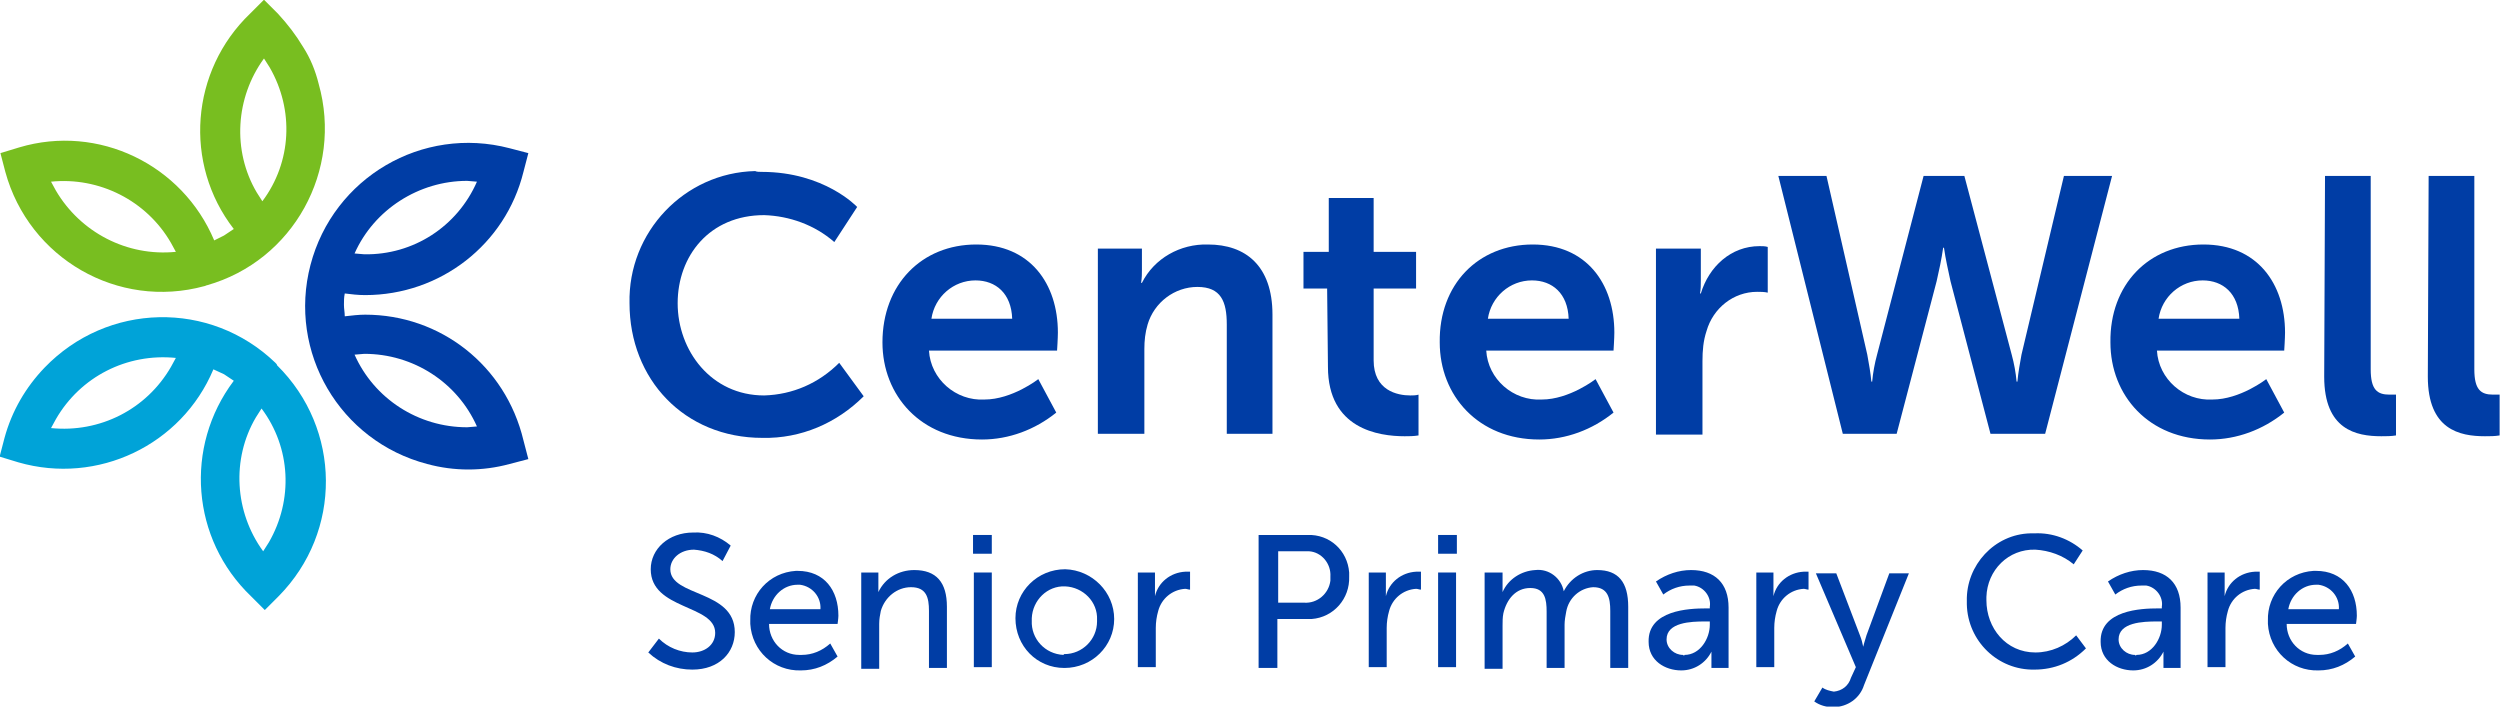 <?xml version="1.0" encoding="utf-8"?>
<!-- Generator: Adobe Illustrator 28.2.0, SVG Export Plug-In . SVG Version: 6.00 Build 0)  -->
<svg version="1.1" id="Layer_1" xmlns="http://www.w3.org/2000/svg" xmlns:xlink="http://www.w3.org/1999/xlink" x="0px" y="0px"
	 viewBox="0 0 306.4 86.6" style="enable-background:new 0 0 306.4 86.6;" xml:space="preserve">
<style type="text/css">
	.st0{fill:#003DA5;}
	.st1{fill:#78BE20;}
	.st2{fill:#00A3D8;}
</style>
<g id="Group_25493" transform="translate(6301.254 19615.566)">
	<path id="Path_20061" class="st0" d="M-6207.9-19594.5c7.7,0,11.7,4.3,11.7,4.3l-2.8,4.3c-2.4-2.1-5.5-3.2-8.6-3.3
		c-6.7,0-10.6,5-10.6,10.8s4.1,11.3,10.6,11.3c3.5-0.1,6.7-1.5,9.2-4l3,4.1c-3.3,3.3-7.7,5.2-12.4,5.1c-9.6,0-16.3-7.2-16.3-16.5
		c-0.2-8.7,6.7-16,15.4-16.2C-6208.5-19594.5-6208.2-19594.5-6207.9-19594.5"/>
	<path id="Path_20062" class="st0" d="M-6181.6-19585.6c6.6,0,10,4.8,10,10.8c0,0.7-0.1,2.2-0.1,2.2h-15.7c0.2,3.5,3.3,6.2,6.8,6
		c3.4,0,6.6-2.5,6.6-2.5l2.2,4.1c-2.6,2.1-5.8,3.3-9.1,3.3c-7.5,0-12.2-5.4-12.2-11.9
		C-6193.1-19580.7-6188.3-19585.6-6181.6-19585.6 M-6177.2-19576.5c-0.1-3.1-2-4.7-4.5-4.7c-2.7,0-5,2-5.4,4.7H-6177.2z"/>
	<path id="Path_20063" class="st0" d="M-6166.7-19585.1h5.4v2.6c0,0.5,0,1-0.1,1.6h0.1c1.5-3,4.7-4.8,8.1-4.7c4.6,0,7.9,2.6,7.9,8.6
		v14.6h-5.6v-13.4c0-2.8-0.7-4.6-3.6-4.6c-2.8,0-5.3,1.9-6.1,4.6c-0.3,1-0.4,2-0.4,3v10.4h-5.7L-6166.7-19585.1z"/>
	<path id="Path_20064" class="st0" d="M-6138.6-19580.2h-2.9v-4.5h3.1v-6.6h5.5v6.6h5.2v4.5h-5.2v8.8c0,3.7,2.9,4.3,4.5,4.3
		c0.3,0,0.7,0,1-0.1v5c-0.6,0.1-1.2,0.1-1.7,0.1c-3.2,0-9.4-0.9-9.4-8.5L-6138.6-19580.2z"/>
	<path id="Path_20065" class="st0" d="M-6113.4-19585.6c6.6,0,10,4.8,10,10.8c0,0.7-0.1,2.2-0.1,2.2h-15.6c0.2,3.5,3.3,6.2,6.8,6
		c3.4,0,6.6-2.5,6.6-2.5l2.2,4.1c-2.6,2.1-5.8,3.3-9.1,3.3c-7.5,0-12.2-5.4-12.2-11.9
		C-6124.9-19580.7-6120.1-19585.6-6113.4-19585.6 M-6109-19576.5c-0.1-3.1-2-4.7-4.5-4.7c-2.7,0-5,2-5.4,4.7H-6109z"/>
	<path id="Path_20066" class="st0" d="M-6098.2-19585.1h5.4v3.9c0,0.5,0,1.1-0.1,1.6h0.1c1-3.3,3.7-5.8,7.2-5.8c0.3,0,0.7,0,1,0.1
		v5.6c-0.4-0.1-0.9-0.1-1.3-0.1c-2.9,0-5.4,2-6.2,4.8c-0.4,1.2-0.5,2.4-0.5,3.7v9h-5.7V-19585.1z"/>
	<path id="Path_20067" class="st0" d="M-6054.7-19572.1c0.3,1.1,0.5,2.2,0.6,3.3h0.1c0.1-1.1,0.3-2.2,0.5-3.3l5.2-21.9h5.9
		l-8.2,31.6h-6.7l-4.9-18.7c-0.3-1.4-0.6-2.7-0.8-4.1h-0.1c-0.2,1.4-0.5,2.8-0.8,4.1l-4.9,18.7h-6.6l-7.9-31.6h5.9l5,21.9
		c0.2,1.1,0.4,2.2,0.5,3.3h0.1c0.1-1.1,0.3-2.2,0.6-3.3l5.7-21.9h5L-6054.7-19572.1z"/>
	<path id="Path_20068" class="st0" d="M-6031.2-19585.6c6.6,0,10,4.8,10,10.8c0,0.7-0.1,2.2-0.1,2.2h-15.6c0.2,3.5,3.3,6.2,6.8,6
		c3.4,0,6.6-2.5,6.6-2.5l2.2,4.1c-2.6,2.1-5.8,3.3-9.1,3.3c-7.5,0-12.2-5.4-12.2-11.9
		C-6042.7-19580.7-6037.9-19585.6-6031.2-19585.6 M-6026.8-19576.5c-0.1-3.1-2-4.7-4.5-4.7c-2.7,0-5,2-5.4,4.7H-6026.8z"/>
	<path id="Path_20069" class="st0" d="M-6016.3-19594h5.6v23.7c0,2.5,0.8,3.1,2.3,3.1h0.8v5c-0.6,0.1-1.2,0.1-1.8,0.1
		c-3.1,0-7-0.8-7-7.3L-6016.3-19594z"/>
	<path id="Path_20070" class="st0" d="M-6003.6-19594h5.6v23.7c0,2.5,0.8,3.1,2.3,3.1h0.8v5c-0.6,0.1-1.2,0.1-1.8,0.1
		c-3.1,0-7-0.8-7-7.3L-6003.6-19594z"/>
	<path id="Path_20071" class="st0" d="M-6256.5-19577c-0.8,0-1.6,0.1-2.5,0.2c0-0.5-0.1-0.9-0.1-1.4s0-0.9,0.1-1.4
		c0.8,0.1,1.6,0.2,2.5,0.2c9.2,0,17.2-6.2,19.4-15.1l0.6-2.3l-2.3-0.6c-10.7-2.8-21.6,3.6-24.4,14.3c-2.8,10.7,3.6,21.6,14.3,24.4
		c3.3,0.9,6.8,0.9,10.1,0l2.3-0.6l-0.6-2.3C-6239.3-19570.8-6247.3-19577-6256.5-19577 M-6244-19593.4l1.2,0.1
		c-2.4,5.5-7.8,9-13.8,8.9l-1.2-0.1C-6255.4-19589.9-6249.9-19593.4-6244-19593.4 M-6244-19563.2c-6,0-11.4-3.5-13.8-8.9l1.2-0.1
		c6,0,11.4,3.5,13.8,8.9L-6244-19563.2"/>
	<path id="Path_20072" class="st1" d="M-6264.1-19609.8c-0.9-1.5-1.9-2.8-3.1-4.1l-1.7-1.7l-1.7,1.7c-7.3,7-8.2,18.4-2,26.4
		l-1.2,0.8l-1.2,0.6c-3.9-9.3-14.2-14.3-23.9-11.4l-2.3,0.7l0.6,2.3c2.9,10.6,13.8,16.9,24.4,14c0.1,0,0.2-0.1,0.3-0.1l0,0
		c10.6-3,16.7-14.1,13.7-24.7C-6262.6-19606.9-6263.2-19608.4-6264.1-19609.8 M-6294.4-19592.2c-0.2-0.4-0.4-0.7-0.6-1.1
		c5.9-0.6,11.7,2.3,14.7,7.5c0.2,0.4,0.4,0.7,0.6,1.1C-6285.7-19584.1-6291.4-19587.1-6294.4-19592.2 M-6268.9-19608.4l0.7,1.1
		c3,5.2,2.7,11.6-0.9,16.4l-0.7-1.1C-6272.8-19597.1-6272.4-19603.6-6268.9-19608.4"/>
	<path id="Path_20073" class="st2" d="M-6267.5-19571.1L-6267.5-19571.1c-8-7.7-20.6-7.4-28.3,0.6c-2.3,2.4-4,5.3-4.9,8.6l-0.6,2.3
		l2.3,0.7c9.7,2.8,20-2.1,23.9-11.4l1.3,0.6l1.2,0.8c-6.1,8.1-5.2,19.4,2.1,26.4l1.7,1.7l1.7-1.7c7.8-7.9,7.7-20.5-0.2-28.3
		C-6267.3-19570.9-6267.4-19571-6267.5-19571.1 M-6280.3-19570.6c-3,5.2-8.7,8.1-14.7,7.5c0.2-0.4,0.4-0.7,0.6-1.1
		c3-5.2,8.7-8.1,14.7-7.5C-6279.9-19571.3-6280.1-19571-6280.3-19570.6 M-6268.3-19549.1l-0.7,1.1c-3.5-4.8-3.9-11.3-0.9-16.4
		l0.7-1.1C-6265.6-19560.7-6265.3-19554.3-6268.3-19549.1"/>
	<path id="Path_20074" class="st0" d="M-6220.5-19537.3c1.1,1.1,2.6,1.7,4.1,1.7c1.5,0,2.8-0.9,2.8-2.4c0-3.5-7.9-2.8-7.9-7.8
		c0-2.5,2.2-4.5,5.2-4.5c1.7-0.1,3.3,0.5,4.6,1.6l-1,1.9c-1-0.9-2.2-1.3-3.5-1.4c-1.7,0-2.9,1.1-2.9,2.4c0,3.4,7.9,2.5,7.9,7.7
		c0,2.5-1.9,4.6-5.2,4.6c-2,0-3.9-0.7-5.4-2.1L-6220.5-19537.3z"/>
	<path id="Path_20075" class="st0" d="M-6203.5-19545.6c3.3,0,5,2.4,5,5.5c0,0.3-0.1,1-0.1,1h-8.4c0,2.1,1.6,3.8,3.7,3.8
		c0.1,0,0.2,0,0.3,0c1.3,0,2.5-0.5,3.5-1.4l0.9,1.6c-1.3,1.1-2.8,1.7-4.5,1.7c-3.3,0.1-6-2.4-6.2-5.7c0-0.1,0-0.3,0-0.4
		c-0.1-3.2,2.3-5.9,5.6-6.1C-6203.6-19545.6-6203.5-19545.6-6203.5-19545.6 M-6200.7-19540.9c0.1-1.5-1-2.8-2.5-3
		c-0.1,0-0.2,0-0.3,0c-1.7,0-3.1,1.3-3.4,3H-6200.7z"/>
	<path id="Path_20076" class="st0" d="M-6195.8-19545.4h2.2v1.5c0,0.3,0,0.6,0,0.9h0c0.8-1.7,2.5-2.7,4.4-2.7c2.7,0,4,1.5,4,4.5v7.5
		h-2.2v-7c0-1.6-0.3-2.9-2.2-2.9c-1.7,0-3.2,1.2-3.7,2.9c-0.1,0.5-0.2,1-0.2,1.6v5.5h-2.2V-19545.4z"/>
	<path id="Path_20077" class="st0" d="M-6182-19550h2.3v2.3h-2.3V-19550z M-6181.9-19545.4h2.2v11.6h-2.2V-19545.4z"/>
	<path id="Path_20078" class="st0" d="M-6164.7-19539.7c0,3.3-2.7,6-6.1,6s-6-2.7-6-6.1c0-3.3,2.7-6,6.1-6
		C-6167.4-19545.7-6164.7-19543-6164.7-19539.7 M-6170.8-19535.4c2.2,0,4-1.8,4-4c0-0.1,0-0.1,0-0.2c0.1-2.2-1.7-4-3.9-4.1
		s-4,1.7-4.1,3.9c0,0.1,0,0.2,0,0.3c-0.1,2.2,1.6,4.1,3.9,4.2C-6170.9-19535.4-6170.8-19535.4-6170.8-19535.4"/>
	<path id="Path_20079" class="st0" d="M-6161.9-19545.4h2.2v2c0,0.3,0,0.6,0,0.9h0c0.4-1.7,1.9-2.9,3.7-3h0.6v2.2
		c-0.2,0-0.4-0.1-0.6-0.1c-1.6,0.1-2.9,1.2-3.3,2.7c-0.2,0.7-0.3,1.4-0.3,2.1v4.8h-2.2V-19545.4z"/>
	<path id="Path_20080" class="st0" d="M-6146.9-19550h5.9c2.7-0.1,4.9,1.9,5.1,4.6c0,0.2,0,0.3,0,0.5c0.1,2.7-1.9,5-4.6,5.2
		c-0.2,0-0.3,0-0.5,0h-3.7v6h-2.3V-19550z M-6141.4-19541.7c1.6,0.1,3-1.1,3.2-2.7c0-0.2,0-0.3,0-0.5c0.1-1.6-1.1-3-2.6-3.1
		c-0.2,0-0.3,0-0.5,0h-3.3v6.3H-6141.4z"/>
	<path id="Path_20081" class="st0" d="M-6133.6-19545.4h2.2v2c0,0.3,0,0.6,0,0.9h0c0.4-1.7,1.9-2.9,3.7-3h0.6v2.2
		c-0.2,0-0.4-0.1-0.6-0.1c-1.6,0.1-2.9,1.2-3.3,2.7c-0.2,0.7-0.3,1.4-0.3,2.1v4.8h-2.2V-19545.4z"/>
	<path id="Path_20082" class="st0" d="M-6125-19550h2.3v2.3h-2.3V-19550z M-6125-19545.4h2.2v11.6h-2.2V-19545.4z"/>
	<path id="Path_20083" class="st0" d="M-6119.3-19545.4h2.2v1.5c0,0.3,0,0.6,0,0.9h0c0.7-1.6,2.3-2.6,4-2.7c1.7-0.2,3.2,1,3.5,2.6h0
		c0.8-1.6,2.4-2.6,4.1-2.6c2.6,0,3.8,1.5,3.8,4.5v7.5h-2.2v-7c0-1.6-0.3-2.9-2.1-2.9c-1.6,0.1-3,1.3-3.3,3c-0.1,0.5-0.2,1.1-0.2,1.6
		v5.3h-2.2v-6.9c0-1.5-0.2-2.9-2-2.9c-1.8,0-2.9,1.4-3.3,3.1c-0.1,0.5-0.1,1-0.1,1.5v5.3h-2.2L-6119.3-19545.4z"/>
	<path id="Path_20084" class="st0" d="M-6092.2-19541h0.5v-0.2c0.2-1.2-0.7-2.4-1.9-2.6c-0.2,0-0.4,0-0.6,0c-1.2,0-2.3,0.4-3.2,1.1
		l-0.9-1.6c1.3-0.9,2.8-1.4,4.3-1.4c2.9,0,4.6,1.6,4.6,4.6v7.4h-2.1v-1.1c0-0.3,0-0.6,0-0.9h0c-0.7,1.4-2.1,2.3-3.7,2.3
		c-2,0-4-1.2-4-3.5C-6099.3-19540.8-6094.2-19541-6092.2-19541 M-6094.8-19535.3c1.9,0,3.1-2,3.1-3.7v-0.4h-0.6
		c-1.7,0-4.7,0.1-4.7,2.2c0,1.1,1,1.9,2,1.9C-6094.9-19535.2-6094.8-19535.2-6094.8-19535.3"/>
	<path id="Path_20085" class="st0" d="M-6086.1-19545.4h2.2v2c0,0.3,0,0.6,0,0.9h0c0.4-1.7,1.9-2.9,3.7-3h0.6v2.2
		c-0.2,0-0.4-0.1-0.6-0.1c-1.6,0.1-2.9,1.2-3.3,2.7c-0.2,0.7-0.3,1.4-0.3,2.1v4.8h-2.2V-19545.4z"/>
	<path id="Path_20086" class="st0" d="M-6077.9-19531.3c0.4,0.3,0.9,0.4,1.4,0.5c1-0.1,1.8-0.7,2.1-1.7l0.6-1.3l-4.9-11.5h2.5
		l2.9,7.6c0.2,0.5,0.3,0.9,0.4,1.4h0c0,0,0.2-0.8,0.4-1.4l2.8-7.6h2.4l-5.5,13.7c-0.5,1.6-2,2.7-3.8,2.7c-0.8,0-1.6-0.2-2.3-0.7
		L-6077.9-19531.3z"/>
	<path id="Path_20087" class="st0" d="M-6051.9-19550.2c2.2-0.1,4.3,0.7,5.9,2.1l-1.1,1.7c-1.3-1.1-3-1.7-4.7-1.8
		c-3.3-0.1-5.9,2.5-6,5.8c0,0.1,0,0.3,0,0.4c0,3.4,2.4,6.4,6,6.4c1.9,0,3.7-0.8,5-2.1l1.2,1.6c-1.7,1.7-3.9,2.6-6.3,2.6
		c-4.5,0.1-8.2-3.5-8.3-8c0-0.1,0-0.3,0-0.4c-0.1-4.4,3.4-8.2,7.8-8.3C-6052.1-19550.2-6052-19550.2-6051.9-19550.2"/>
	<path id="Path_20088" class="st0" d="M-6036.8-19541h0.5v-0.2c0.2-1.2-0.7-2.4-1.9-2.6c-0.2,0-0.4,0-0.6,0c-1.2,0-2.3,0.4-3.2,1.1
		l-0.9-1.6c1.3-0.9,2.8-1.4,4.3-1.4c2.9,0,4.6,1.6,4.6,4.6v7.4h-2.1v-1.1c0-0.3,0-0.6,0-0.9h0c-0.7,1.4-2.1,2.3-3.7,2.3
		c-2,0-4-1.2-4-3.5C-6043.9-19540.8-6038.8-19541-6036.8-19541 M-6039.4-19535.3c1.9,0,3.1-2,3.1-3.7v-0.4h-0.6
		c-1.7,0-4.7,0.1-4.7,2.2c0,1.1,1,1.9,2,1.9C-6039.5-19535.2-6039.5-19535.2-6039.4-19535.3"/>
	<path id="Path_20089" class="st0" d="M-6030.8-19545.4h2.2v2c0,0.3,0,0.6,0,0.9h0c0.4-1.7,1.9-2.9,3.7-3h0.6v2.2
		c-0.2,0-0.4-0.1-0.6-0.1c-1.6,0.1-2.9,1.2-3.3,2.7c-0.2,0.7-0.3,1.4-0.3,2.1v4.8h-2.2V-19545.4z"/>
	<path id="Path_20090" class="st0" d="M-6017.4-19545.6c3.3,0,5,2.4,5,5.5c0,0.3-0.1,1-0.1,1h-8.5c0,2.1,1.6,3.8,3.7,3.8
		c0.1,0,0.2,0,0.3,0c1.3,0,2.5-0.5,3.5-1.4l0.9,1.6c-1.3,1.1-2.8,1.7-4.5,1.7c-3.3,0.1-6-2.4-6.2-5.7c0-0.1,0-0.3,0-0.4
		c-0.1-3.2,2.3-5.9,5.6-6.1C-6017.5-19545.6-6017.4-19545.6-6017.4-19545.6 M-6014.6-19540.9c0.1-1.5-1-2.8-2.5-3
		c-0.1,0-0.2,0-0.3,0c-1.7,0-3.1,1.3-3.4,3H-6014.6z"/>
</g>
</svg>
